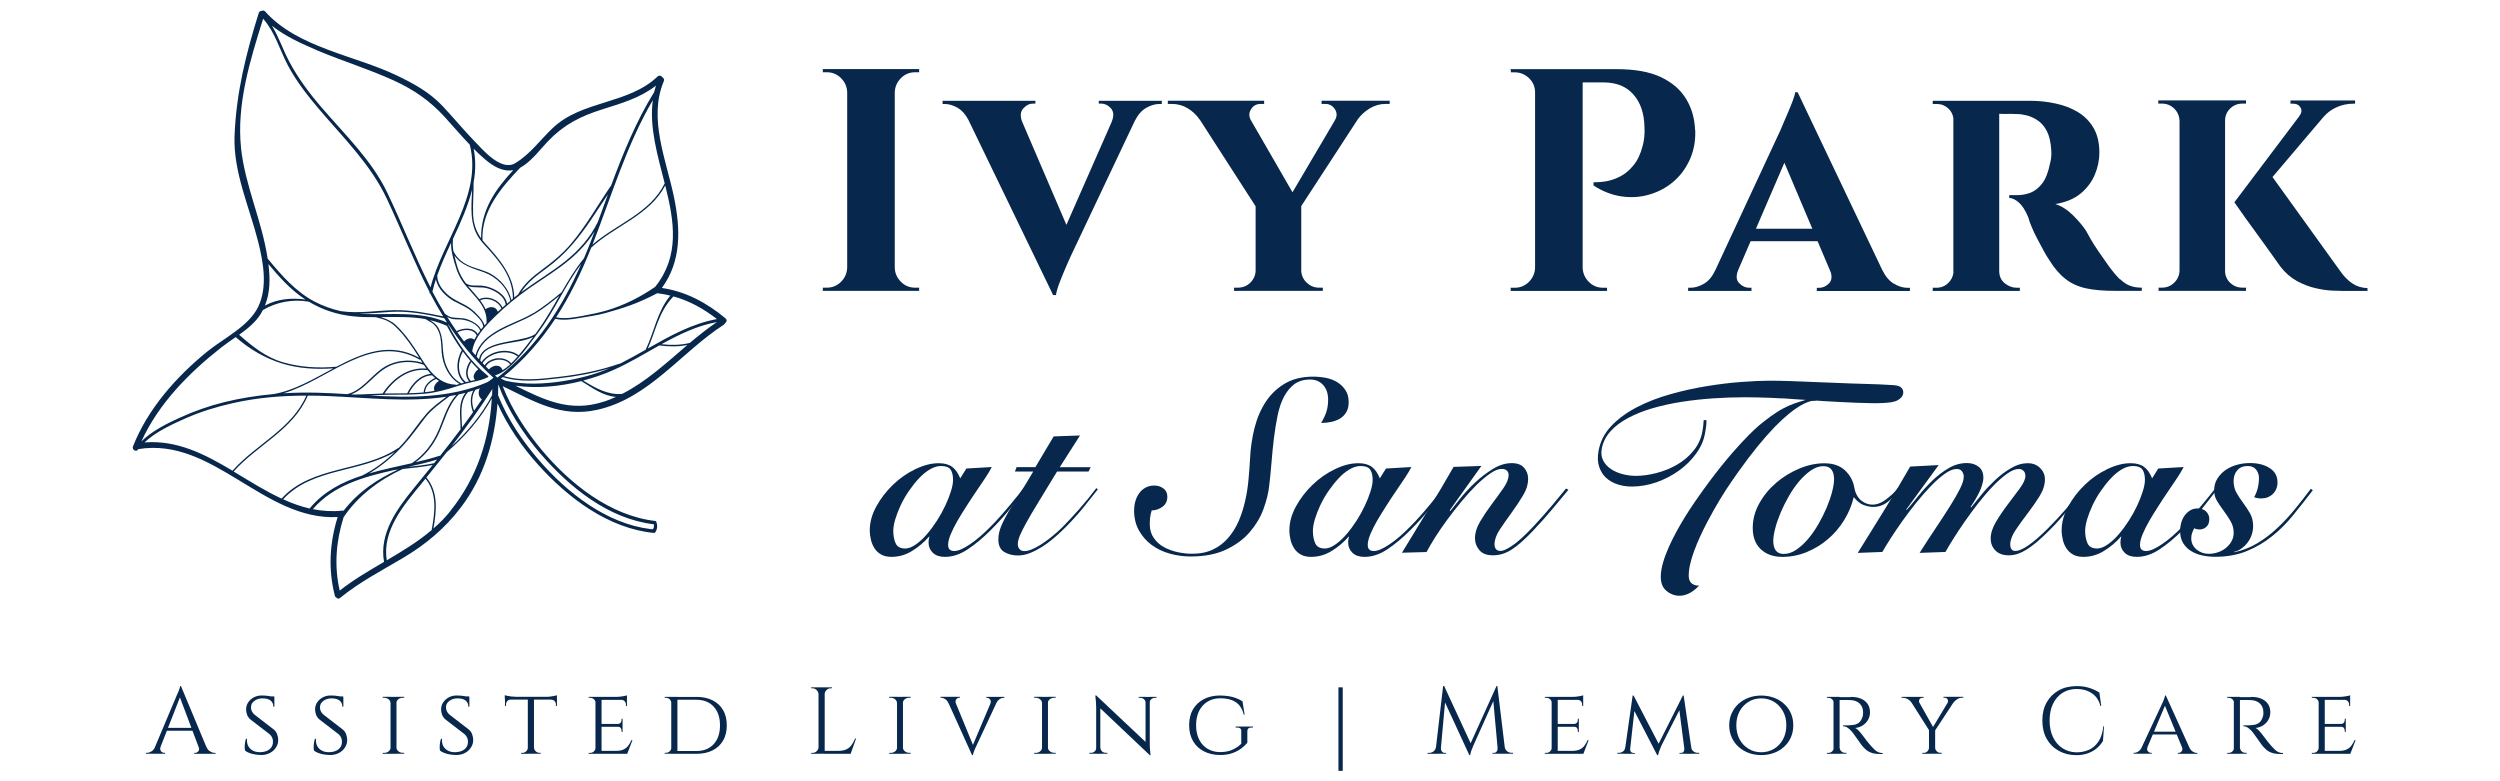 <?xml version="1.0" encoding="UTF-8"?> <svg xmlns="http://www.w3.org/2000/svg" id="Layer_1" version="1.1" viewBox="0 0 320 100"><defs><style> .st0 { fill: #07284c; } </style></defs><g><path class="st0" d="M20.55,95.6c-.06.16-.06.3-.02.41.04.11.11.2.2.26.09.06.19.09.29.09h.11v.12h-2.44v-.12h.11c.19,0,.38-.06.58-.18s.36-.31.49-.59h.69ZM23.16,87.81l.11.85-3.05,7.78h-.73l3.11-7.38c.09-.2.16-.38.23-.52.06-.15.11-.29.16-.43s.07-.24.07-.3h.11ZM24.87,93.17v.36h-3.8v-.36h3.8ZM23.16,87.81l3.59,8.6h-1.03l-2.8-7.44.24-1.15ZM25.42,95.6h1c.12.28.28.47.49.59.2.12.4.18.58.18h.1v.12h-2.73v-.12h.11c.15,0,.29-.07.41-.2.12-.13.14-.32.05-.56Z"></path><path class="st0" d="M33.5,89.03c.23,0,.42,0,.6.02.17.02.32.04.44.06s.23.04.33.07c.09.03.18.06.25.08v1.2s-.13,0-.13,0c0-.33-.11-.59-.34-.78s-.58-.29-1.06-.29c-.41,0-.75.11-1.04.33-.29.22-.43.49-.42.82,0,.1.01.21.04.32.03.11.08.22.15.32.07.11.16.21.29.32l2.45,1.89c.19.15.32.35.41.59.09.24.14.47.14.71,0,.36-.08.68-.28.98-.19.3-.45.54-.78.71s-.69.26-1.09.26c-.23,0-.49-.02-.76-.06s-.52-.1-.76-.19c-.24-.08-.43-.19-.58-.32-.02-.11-.04-.26-.04-.43s.01-.36.04-.55c.03-.19.07-.37.12-.52h.14c-.03.36.02.68.16.93.14.26.34.45.61.59s.58.2.94.19c.5-.02.9-.14,1.18-.38.29-.24.43-.56.43-.95,0-.19-.03-.37-.1-.53-.07-.16-.18-.31-.33-.44l-2.43-1.87c-.23-.19-.38-.41-.46-.64-.08-.24-.12-.46-.12-.67,0-.33.09-.63.27-.9.18-.27.42-.48.72-.64.3-.16.64-.24,1.01-.24ZM35.11,89.14v.22s-.85,0-.85,0v-.22h.85Z"></path><path class="st0" d="M42.33,89.03c.23,0,.42,0,.6.02.17.02.32.04.44.06s.23.04.33.07c.09.03.18.06.25.08v1.2s-.13,0-.13,0c0-.33-.11-.59-.34-.78s-.58-.29-1.06-.29c-.41,0-.75.11-1.04.33-.29.22-.43.49-.42.82,0,.1.01.21.04.32.03.11.08.22.15.32.07.11.16.21.29.32l2.45,1.89c.19.15.32.35.41.59.09.24.14.47.14.71,0,.36-.08.68-.28.98-.19.3-.45.54-.78.71s-.69.26-1.09.26c-.23,0-.49-.02-.76-.06s-.52-.1-.76-.19c-.24-.08-.43-.19-.58-.32-.02-.11-.04-.26-.04-.43s.01-.36.04-.55c.03-.19.07-.37.12-.52h.14c-.03.36.02.68.16.93.14.26.34.45.61.59s.58.2.94.19c.5-.02.9-.14,1.18-.38.29-.24.43-.56.43-.95,0-.19-.03-.37-.1-.53-.07-.16-.18-.31-.33-.44l-2.43-1.87c-.23-.19-.38-.41-.46-.64-.08-.24-.12-.46-.12-.67,0-.33.09-.63.27-.9.18-.27.42-.48.72-.64.3-.16.64-.24,1.01-.24ZM43.93,89.14v.22s-.85,0-.85,0v-.22h.85Z"></path><path class="st0" d="M50.02,89.97h-.04c0-.19-.09-.34-.25-.47-.16-.13-.35-.19-.58-.19h-.17v-.12h1.03v.78ZM50.02,95.71v.78h-1.03v-.12h.17c.23,0,.42-.06.58-.19.16-.13.24-.28.25-.46h.04ZM50.75,89.2v7.29h-.76v-7.29h.76ZM50.71,89.97v-.78h1.03v.12h-.17c-.23,0-.42.06-.58.19-.16.12-.24.28-.25.47h-.04ZM50.71,95.71h.04c0,.18.09.33.25.46.16.13.35.19.58.19h.16v.12s-1.02,0-1.02,0v-.78Z"></path><path class="st0" d="M58.46,89.03c.23,0,.42,0,.6.02.17.02.32.04.44.06s.23.04.33.07c.09.03.18.06.25.08v1.2s-.13,0-.13,0c0-.33-.11-.59-.34-.78s-.58-.29-1.06-.29c-.41,0-.75.11-1.04.33-.29.22-.43.49-.42.82,0,.1.01.21.04.32.03.11.08.22.15.32.07.11.16.21.29.32l2.45,1.89c.19.15.32.35.41.59.09.24.14.47.14.71,0,.36-.08.68-.28.98-.19.3-.45.54-.78.71s-.69.26-1.09.26c-.23,0-.49-.02-.76-.06s-.52-.1-.76-.19c-.24-.08-.43-.19-.58-.32-.02-.11-.04-.26-.04-.43s.01-.36.04-.55c.03-.19.07-.37.12-.52h.14c-.03.36.02.68.16.93.14.26.34.45.61.59s.58.2.94.19c.5-.02.9-.14,1.18-.38.29-.24.43-.56.43-.95,0-.19-.03-.37-.1-.53-.07-.16-.18-.31-.33-.44l-2.43-1.87c-.23-.19-.38-.41-.46-.64-.08-.24-.12-.46-.12-.67,0-.33.09-.63.27-.9.18-.27.42-.48.72-.64.3-.16.64-.24,1.01-.24ZM60.06,89.14v.22s-.85,0-.85,0v-.22h.85Z"></path><path class="st0" d="M64.62,88.99c.07.02.18.05.33.08.15.03.32.06.5.08.19.02.36.03.52.03l-1.36.12v-.32ZM71.29,89.19v.36h-6.67v-.36h6.67ZM65.37,89.53v.02c-.19,0-.33.07-.44.19-.11.12-.16.26-.16.43v.19h-.13v-.84h.74ZM67.59,95.71v.78h-.89v-.12h.14c.19,0,.36-.06.5-.19s.21-.28.22-.46h.02ZM68.35,89.23v7.25h-.79v-7.25h.79ZM68.32,95.71h.04c0,.18.08.33.22.46.14.13.3.19.5.19h.13v.12h-.89v-.78ZM71.29,88.99v.32l-1.36-.12c.16,0,.33,0,.51-.03.18-.02.35-.05.5-.08s.27-.06.34-.08ZM71.29,89.53v.84h-.13v-.19c0-.17-.06-.31-.16-.43-.11-.12-.26-.18-.44-.19v-.02h.74Z"></path><path class="st0" d="M76.25,89.96h-.02c0-.19-.08-.34-.21-.46s-.29-.18-.5-.18h-.17v-.12h1.06l-.16.76ZM76.25,95.71l.16.78h-1.06v-.12h.17c.2,0,.37-.06.5-.19s.2-.28.21-.46h.02ZM77,89.2v7.29h-.78v-7.29h.78ZM80.25,89.2v.38h-3.28v-.38h3.28ZM79.69,92.66v.37h-2.72v-.37h2.72ZM80.27,96.11l-.02.38h-3.27v-.38h3.29ZM80.95,94.75l-.67,1.74h-1.85l.41-.38c.41,0,.73-.06.98-.18s.45-.28.6-.49.29-.44.4-.7h.12ZM80.25,89v.32l-1.38-.12c.25,0,.52-.02.8-.07.28-.04.48-.09.58-.13ZM79.69,91.99v.69h-.63v-.02c.17,0,.29-.05.38-.15.08-.1.12-.22.12-.36v-.16h.13ZM79.69,93v.69h-.13v-.16c0-.14-.04-.26-.12-.36-.08-.1-.21-.15-.38-.15v-.02h.63ZM80.25,89.54v.84h-.13v-.18c0-.17-.05-.32-.16-.44s-.26-.18-.44-.18v-.04h.74Z"></path><path class="st0" d="M85.95,89.99h-.02c0-.19-.08-.35-.21-.48-.13-.13-.3-.19-.49-.19h-.15v-.12h.87v.79ZM85.95,95.69v.79h-.87v-.12h.16c.19,0,.35-.07.49-.2.13-.13.2-.29.21-.47h.02ZM86.71,89.2v7.29h-.79v-7.29h.79ZM89.13,89.2c.8,0,1.49.14,2.08.44s1.03.71,1.35,1.26c.32.55.47,1.19.47,1.95s-.16,1.4-.47,1.94c-.32.54-.76.96-1.35,1.26-.58.29-1.28.44-2.08.44h-2.59l-.02-.36h2.61c.94,0,1.68-.29,2.22-.88.54-.59.81-1.39.81-2.4s-.27-1.81-.81-2.4c-.54-.59-1.28-.88-2.22-.88h-2.73v-.36h2.73Z"></path><path class="st0" d="M104.81,88.87h-.04c0-.21-.09-.39-.24-.54s-.33-.23-.54-.23h-.16v-.12h.97v.89ZM104.81,95.6v.89h-.97v-.12h.16c.21,0,.39-.07.54-.22.15-.15.23-.33.24-.54h.04ZM105.56,87.98v8.5h-.79v-8.5h.79ZM105.52,88.87v-.89h.97v.12h-.16c-.21,0-.39.08-.54.23s-.23.33-.24.54h-.04ZM108.84,96.11v.38h-3.32v-.38h3.32ZM109.58,94.52l-.7,1.97h-2.02l.44-.38c.43,0,.78-.07,1.05-.2s.49-.32.66-.56c.17-.24.32-.52.45-.83h.12Z"></path><path class="st0" d="M114.85,89.97h-.04c0-.19-.09-.34-.25-.47-.16-.13-.35-.19-.58-.19h-.17v-.12h1.03v.78ZM114.85,95.71v.78h-1.03v-.12h.17c.23,0,.42-.06.58-.19.16-.13.24-.28.25-.46h.04ZM115.58,89.2v7.29h-.76v-7.29h.76ZM115.54,89.97v-.78h1.03v.12h-.17c-.23,0-.42.06-.58.19-.16.12-.24.28-.25.47h-.04ZM115.54,95.71h.04c0,.18.09.33.25.46.16.13.35.19.58.19h.16v.12s-1.02,0-1.02,0v-.78Z"></path><path class="st0" d="M122.36,90.08h-.92c-.12-.28-.27-.47-.45-.59-.18-.12-.35-.18-.51-.18h-.1v-.12h2.49v.12h-.1c-.14,0-.26.07-.37.2-.11.13-.12.32-.04.56ZM124.42,96.65l-3.34-7.38h.96l2.59,6.3-.21,1.08ZM124.42,96.65l-.08-.84,2.78-6.58h.77l-2.88,6.17c-.09.19-.16.36-.23.5-.06.14-.11.28-.16.42-.05.14-.08.25-.08.33h-.11ZM126.76,90.08c.09-.24.08-.43-.04-.56-.11-.13-.24-.2-.39-.2h-.08v-.12h2.31v.12h-.1c-.17,0-.35.06-.52.18-.18.12-.33.31-.46.59h-.72Z"></path><path class="st0" d="M133.41,89.97h-.04c0-.19-.09-.34-.25-.47-.16-.13-.35-.19-.58-.19h-.17v-.12h1.03v.78ZM133.41,95.71v.78h-1.03v-.12h.17c.23,0,.42-.06.58-.19.16-.13.24-.28.25-.46h.04ZM134.14,89.2v7.29h-.76v-7.29h.76ZM134.1,89.97v-.78h1.03v.12h-.17c-.23,0-.42.06-.58.19-.16.12-.24.28-.25.47h-.04ZM134.1,95.71h.04c0,.18.09.33.25.46.16.13.35.19.58.19h.16v.12s-1.02,0-1.02,0v-.78Z"></path><path class="st0" d="M140.35,95.73v.75h-.91v-.12h.21c.19,0,.34-.06.47-.18s.19-.27.19-.45h.04ZM140.32,89.02l.52.68v6.79s-.53,0-.53,0v-5.95c0-.41-.04-.92-.11-1.52h.12ZM140.32,89.02l6.73,6.34.12,1.3-6.73-6.37-.12-1.26ZM140.86,95.73c0,.18.07.33.2.45s.29.18.47.18h.21v.12h-.91v-.75h.04ZM146.64,89.95c0-.18-.08-.33-.21-.45s-.29-.18-.47-.18h-.21v-.12h.91v.75h-.02ZM147.17,89.2v5.9c0,.26,0,.51.02.75.02.24.04.51.08.81h-.11l-.53-.64v-6.81h.53ZM147.13,89.95v-.75h.91v.12h-.21c-.18,0-.33.06-.47.18s-.2.27-.2.45h-.04Z"></path><path class="st0" d="M156.22,89.03c.37,0,.72.03,1.05.08s.64.13.93.24c.3.11.58.25.84.42l.27,1.71h-.11c-.11-.48-.3-.87-.55-1.18-.26-.31-.59-.54-.99-.69-.41-.15-.89-.23-1.46-.23-.62,0-1.16.14-1.62.42-.47.28-.83.68-1.09,1.19-.26.51-.39,1.13-.39,1.84s.13,1.32.39,1.83.62.92,1.09,1.19c.47.28,1.01.42,1.63.42.34,0,.66-.04.97-.11.31-.07.6-.19.89-.35.29-.16.56-.36.81-.6v-1.62c.02-.15-.03-.27-.13-.35-.1-.08-.24-.12-.42-.12h-.17v-.12h2.22v.12h-.17c-.37,0-.55.16-.55.49v1.46c-.19.24-.44.47-.76.72-.32.24-.71.45-1.16.61s-.96.24-1.54.24c-.8,0-1.5-.16-2.1-.47-.6-.31-1.06-.74-1.39-1.31-.33-.57-.5-1.24-.5-2.03s.16-1.47.5-2.04c.33-.57.8-1,1.4-1.31.6-.31,1.3-.46,2.09-.46Z"></path><path class="st0" d="M171.32,87.98h.55v10.69h-.55v-10.69Z"></path><path class="st0" d="M184.08,95.6v.89h-1.35v-.12h.19c.22,0,.41-.07.58-.2.17-.13.27-.32.3-.56h.27ZM184.73,87.81h.12l.24.72-.72,7.95h-.66l1.01-8.67ZM184.44,95.79v.06c0,.13.05.25.14.36s.21.16.33.16h.18v.11h-.74v-.69h.08ZM184.85,87.81l3.5,7.56-.28,1.28-3.45-7.48.23-1.36ZM191.55,87.81l.1.81-3.05,6.79c-.12.28-.21.51-.28.7s-.11.37-.13.54h-.12l-.17-.76,3.65-8.07ZM191.7,95.79h.08v.69h-.74v-.11h.18c.14,0,.25-.05.34-.16s.13-.23.13-.36v-.06ZM191.66,87.81l1.05,8.67h-.95l-.67-7.36.46-1.31h.11ZM192.34,95.6h.26c.04.24.14.43.31.56.17.13.36.2.57.2h.19v.12h-1.34v-.89Z"></path><path class="st0" d="M198.64,89.96h-.02c0-.19-.08-.34-.21-.46s-.29-.18-.5-.18h-.17v-.12h1.06l-.16.76ZM198.64,95.71l.16.78h-1.06v-.12h.17c.2,0,.37-.06.5-.19s.2-.28.21-.46h.02ZM199.39,89.2v7.29h-.78v-7.29h.78ZM202.65,89.2v.38h-3.28v-.38h3.28ZM202.09,92.66v.37h-2.72v-.37h2.72ZM202.66,96.11l-.02.38h-3.27v-.38h3.29ZM203.34,94.75l-.67,1.74h-1.85l.41-.38c.41,0,.73-.06.98-.18s.45-.28.6-.49.29-.44.4-.7h.12ZM202.65,89v.32l-1.38-.12c.25,0,.52-.02.8-.07.28-.04.48-.09.58-.13ZM202.09,91.99v.69h-.63v-.02c.17,0,.29-.05.38-.15.08-.1.12-.22.12-.36v-.16h.13ZM202.09,93v.69h-.13v-.16c0-.14-.04-.26-.12-.36-.08-.1-.21-.15-.38-.15v-.02h.63ZM202.65,89.54v.84h-.13v-.18c0-.17-.05-.32-.16-.44s-.26-.18-.44-.18v-.04h.74Z"></path><path class="st0" d="M208.28,95.67v.81h-1.26v-.12h.18c.21,0,.39-.06.55-.18.16-.12.25-.29.27-.51h.25ZM208.98,89.03h.12l.24.72-.75,6.74h-.67l1.06-7.46ZM208.65,95.85c0,.12.02.24.08.35s.19.17.37.18h.17v.11h-.69v-.63h.07ZM209.1,89.03l3.3,6.35-.28,1.28-3.25-6.29.23-1.34ZM215.4,89.03l.11.79-2.84,5.6c-.12.28-.21.51-.28.7s-.11.37-.15.54h-.12l-.17-.76,3.45-6.86ZM215.51,89.03l1.09,7.46h-.92l-.79-6.11.51-1.35h.11ZM215.59,95.85h.08v.63h-.7v-.11h.18c.19,0,.31-.07.37-.18.06-.11.08-.23.07-.34ZM216.24,95.67h.24c.03.22.13.39.29.51s.34.18.55.18h.18v.12h-1.26v-.81Z"></path><path class="st0" d="M225.44,89.03c.57,0,1.1.09,1.6.27s.94.44,1.31.78c.38.34.67.74.88,1.21.21.47.31.98.31,1.55s-.1,1.08-.31,1.55c-.21.47-.5.87-.88,1.21-.38.34-.81.6-1.31.78s-1.03.27-1.6.27-1.1-.09-1.59-.27-.93-.44-1.31-.78c-.38-.34-.67-.74-.88-1.21-.21-.47-.32-.98-.32-1.55s.1-1.08.32-1.55c.21-.46.5-.87.88-1.21.38-.34.81-.6,1.31-.78s1.02-.27,1.59-.27ZM225.44,96.29c.6,0,1.14-.15,1.63-.44s.87-.7,1.15-1.21.43-1.12.43-1.8-.14-1.29-.43-1.8-.67-.92-1.15-1.21-1.03-.44-1.63-.44-1.13.14-1.62.44-.87.7-1.15,1.21-.42,1.11-.42,1.8.14,1.28.42,1.8.67.92,1.15,1.21,1.02.44,1.62.44Z"></path><path class="st0" d="M234.73,89.96h-.02c0-.19-.08-.34-.21-.46s-.29-.18-.49-.18h-.17v-.12h1.03l-.15.76ZM234.73,95.71l.15.78h-1.03v-.12h.17c.19,0,.36-.06.49-.19s.2-.28.21-.46h.02ZM235.47,89.2v7.29h-.78v-7.29h.78ZM235.44,95.71h.04c0,.18.08.33.21.46s.29.19.49.19h.16v.12s-1.03,0-1.03,0l.15-.78ZM236.89,89.2c.38,0,.72.04,1.03.13.3.09.56.22.78.39.21.17.38.38.49.62.11.24.17.52.17.83,0,.34-.08.66-.24.95s-.39.53-.67.72c-.29.19-.61.3-.98.34.14.06.3.18.48.38s.34.39.47.57c.21.28.4.53.56.74.17.21.33.4.49.59.17.19.33.35.47.49.14.14.3.25.46.32.16.08.36.12.58.12v.12h-.38c-.45,0-.81-.06-1.1-.17-.29-.11-.52-.25-.7-.42-.18-.16-.33-.33-.46-.48-.03-.04-.11-.14-.23-.31-.12-.16-.25-.35-.38-.54s-.26-.37-.38-.53c-.11-.16-.18-.25-.21-.29-.16-.21-.35-.4-.56-.56-.21-.17-.43-.25-.67-.25v-.12c.26,0,.49,0,.69,0,.23,0,.45-.03.68-.06.23-.03.44-.12.64-.26.2-.15.35-.39.47-.73.03-.09.06-.19.07-.31.02-.12.02-.25.01-.38,0-.23-.05-.43-.13-.61-.08-.18-.19-.33-.33-.46s-.31-.23-.5-.3c-.19-.07-.41-.11-.66-.12-.38-.02-.71-.02-1-.01s-.42,0-.42,0-.01-.04-.03-.1c-.02-.06-.05-.15-.09-.27h1.57Z"></path><path class="st0" d="M245.69,89.96l-1.03-.04c-.13-.19-.29-.33-.48-.44-.19-.11-.4-.16-.64-.16h-.14v-.12h2.82v.12h-.15c-.18,0-.31.07-.38.21-.08.14-.08.29,0,.43ZM245.27,89.21l2.25,4-.5.42-2.8-4.42h1.06ZM246.95,95.71v.78h-.89v-.12h.15c.19,0,.36-.06.49-.19.13-.13.2-.28.21-.46h.04ZM247.7,93.35v3.13h-.79v-3.13h.79ZM249.74,89.21h.77l-2.89,4.4-.45-.13,2.57-4.26ZM247.66,95.71h.04c0,.18.08.33.21.46.13.13.3.19.49.19h.15v.12h-.89v-.78ZM249.28,89.97c.09-.16.09-.31.01-.45-.08-.14-.21-.21-.39-.21h-.14v-.12h2.54v.12h-.14c-.23,0-.44.06-.64.19-.2.12-.35.27-.47.43l-.76.04Z"></path><path class="st0" d="M269.32,92.94l-.14,1.91c-.21.35-.48.66-.8.93s-.7.49-1.13.64c-.43.16-.93.24-1.49.24-.84,0-1.59-.19-2.25-.56s-1.17-.88-1.54-1.54-.55-1.44-.55-2.34.18-1.65.55-2.31.88-1.17,1.54-1.54c.66-.37,1.44-.55,2.33-.55.6,0,1.14.08,1.62.24.48.16.9.35,1.26.59l.24,1.71h-.11c-.18-.71-.54-1.25-1.09-1.62s-1.19-.55-1.92-.55-1.33.17-1.85.5c-.52.34-.93.81-1.21,1.41-.29.6-.43,1.31-.43,2.12s.14,1.52.43,2.12c.29.61.69,1.08,1.2,1.42.51.34,1.11.52,1.79.54.58,0,1.11-.11,1.6-.32.49-.21.9-.57,1.23-1.06.33-.49.54-1.15.63-1.97h.1Z"></path><path class="st0" d="M274.89,95.6c-.09.24-.08.43.04.56.11.13.24.2.39.2h.1v.12h-2.32v-.12h.1c.17,0,.34-.06.52-.18.18-.12.33-.31.46-.59h.72ZM277.23,89.03l.08.84-2.78,6.58h-.76l2.88-6.17c.09-.19.16-.36.23-.5.06-.14.12-.28.16-.42.05-.14.08-.25.08-.33h.11ZM278.66,93.65v.36h-3.22v-.36h3.22ZM277.23,89.03l3.34,7.38h-.96l-2.59-6.3.21-1.08ZM279.28,95.6h.92c.12.28.27.47.45.59.18.12.35.18.51.18h.1v.12h-2.49v-.12h.1c.14,0,.26-.07.38-.2.11-.13.13-.32.04-.56Z"></path><path class="st0" d="M285.97,89.96h-.02c0-.19-.08-.34-.21-.46s-.29-.18-.49-.18h-.17v-.12h1.03l-.15.76ZM285.97,95.71l.15.78h-1.03v-.12h.17c.19,0,.36-.06.49-.19s.2-.28.21-.46h.02ZM286.71,89.2v7.29h-.78v-7.29h.78ZM286.68,95.71h.04c0,.18.08.33.21.46s.29.19.49.19h.16v.12s-1.03,0-1.03,0l.15-.78ZM288.13,89.2c.38,0,.72.04,1.03.13.3.09.56.22.78.39.21.17.38.38.49.62.11.24.17.52.17.83,0,.34-.08.66-.24.95s-.39.53-.67.72c-.29.19-.61.3-.98.34.14.06.3.18.48.38s.34.39.47.57c.21.28.4.53.56.74.17.21.33.4.49.59.17.19.33.35.47.49.14.14.3.25.46.32.16.08.36.12.58.12v.12h-.38c-.45,0-.81-.06-1.1-.17-.29-.11-.52-.25-.7-.42-.18-.16-.33-.33-.46-.48-.03-.04-.11-.14-.23-.31-.12-.16-.25-.35-.38-.54s-.26-.37-.38-.53c-.11-.16-.18-.25-.21-.29-.16-.21-.35-.4-.56-.56-.21-.17-.43-.25-.67-.25v-.12c.26,0,.49,0,.69,0,.23,0,.45-.03.68-.06.23-.03.44-.12.64-.26.2-.15.35-.39.47-.73.03-.09.06-.19.07-.31.02-.12.02-.25.01-.38,0-.23-.05-.43-.13-.61-.08-.18-.19-.33-.33-.46s-.31-.23-.5-.3c-.19-.07-.41-.11-.66-.12-.38-.02-.71-.02-1-.01s-.42,0-.42,0-.01-.04-.03-.1c-.02-.06-.05-.15-.09-.27h1.57Z"></path><path class="st0" d="M296.81,89.96h-.02c0-.19-.08-.34-.21-.46s-.29-.18-.5-.18h-.17v-.12h1.06l-.16.76ZM296.81,95.71l.16.78h-1.06v-.12h.17c.2,0,.37-.06.5-.19s.2-.28.21-.46h.02ZM297.57,89.2v7.29h-.78v-7.29h.78ZM300.82,89.2v.38h-3.28v-.38h3.28ZM300.26,92.66v.37h-2.72v-.37h2.72ZM300.83,96.11l-.02.38h-3.27v-.38h3.29ZM301.51,94.75l-.67,1.74h-1.85l.41-.38c.41,0,.73-.06.98-.18s.45-.28.6-.49.29-.44.4-.7h.12ZM300.82,89v.32l-1.38-.12c.25,0,.52-.02.8-.07.28-.04.48-.09.58-.13ZM300.26,91.99v.69h-.63v-.02c.17,0,.29-.05.38-.15.08-.1.12-.22.12-.36v-.16h.13ZM300.26,93v.69h-.13v-.16c0-.14-.04-.26-.12-.36-.08-.1-.21-.15-.38-.15v-.02h.63ZM300.82,89.54v.84h-.13v-.18c0-.17-.05-.32-.16-.44s-.26-.18-.44-.18v-.04h.74Z"></path></g><g><path class="st0" d="M92.87,40.75c-2.4-1.99-5.06-3.44-8.15-3.89,2.52-3.44,2.4-7.53,1.55-11.63-.98-4.74-3.32-10.08-1.3-14.84.09-.22-.02-.41-.18-.5-.12-.19-.4-.3-.62-.1-3.74,3.58-9.63,3.03-13.39,6.57-1.6,1.5-2.93,3.4-4.84,4.53-1.79,1.06-4.11-1.68-5.18-2.79-1.44-1.48-2.75-3.09-4.17-4.59-1.63-1.71-3.68-2.84-5.8-3.85-5.4-2.59-12.71-3.55-16.86-8.2-.13-.14-.28-.14-.41-.07-.16,0-.34.07-.4.27-1.64,5.22-2.89,10.26-3.1,15.76-.17,4.59,1.93,9.17,3.03,13.54.66,2.64,1.22,5.76,0,8.31-1.19,2.48-4.44,4.04-6.51,5.72-3.98,3.23-7.62,7.34-9.52,12.15-.18.45.49.8.67.35,0,0,0,0,0,0,9.57-1.6,16.09,9.19,25.53,8.69-1.03,3.3-1.23,6.69-.36,10.07.03.13.11.2.2.24.11.13.28.2.45.06,2.48-2.03,5.32-3.5,8.07-5.13,2.9-1.72,5.38-3.79,7.42-6.48,2.96-3.9,4.33-8.52,4.68-13.3,1.28,2.89,3.15,5.56,5.17,7.81,3.82,4.26,9.02,8.21,14.89,8.77.11.01.33-.32.37-.72.04-.37-.1-.79-.19-.81-5.8-.65-10.98-4.78-14.6-9.12-1.98-2.38-3.81-5.15-4.98-8.14,3.99,1.92,7.42,4.06,12.09,3.03,6.64-1.47,10.76-7.38,16.22-10.9.08-.05.12-.12.15-.19.2-.12.31-.4.08-.59ZM85.8,37.84c-1.67,1.99-2.05,4.61-3.15,6.91,0,0,0,0,0,.01-1,.57-2,1.13-3.01,1.65-.11.06-.22.11-.34.16-.02-.01-.04-.01-.07,0-2.44.85-4.97,1.35-7.53,1.65-2.35.27-4.87.61-7.18-.08,2.61-2.12,4.75-4.6,6.55-7.33,1.01.22,2.08.08,3.09-.1,1.16-.2,2.24-.33,3.38-.65,2.3-.65,4.01-1.18,6.52-2.49.04,0,.07-.02.11-.04.03.01.06.02.09.02.53.07,1.05.16,1.55.29ZM83.86,36.72c-1.89,1.3-3.94,2.34-6.14,3-1.05.31-2.12.52-3.19.72-1.08.2-2.25.4-3.35.18,1.8-2.77,3.25-5.79,4.5-8.93,3.03-2.78,7.49-4.14,9.47-7.95,1.14,4.54,1.9,9-1.29,12.98ZM64.16,47.48s0,0,0,0c0,0,0,0,0,0,0,0,0,0,0,0,0,0,0,0,0,0ZM63.51,46.81c-.14,0-.29.04-.43.11-.13.06-.25.13-.36.23-.05.04-.11.09-.15.14-.12-.11-.23-.23-.34-.34-.02-.02-.03-.03-.05-.05,0-.02.02-.03.03-.04.1-.16.23-.3.39-.42.1-.07.21-.14.33-.19.14-.06.28-.11.43-.15.72-.17,1.53,0,1.95.54-.31.28-.63.53-.98.75-.15-.43-.47-.59-.8-.58ZM63.32,45.92c-.15.03-.29.08-.43.14-.11.05-.22.11-.33.17-.15.1-.29.22-.4.36-.04.06-.09.11-.12.17-.09-.09-.18-.18-.27-.28.09-.14.2-.28.32-.4.12-.13.26-.24.41-.34.1-.07.19-.13.3-.18.13-.07.27-.14.42-.2,1-.39,2.22-.36,2.99.23.02.02.05.02.07.02-.27.31-.55.61-.85.9-.47-.59-1.34-.77-2.12-.6ZM63.19,45.17c-.15.05-.29.12-.42.19-.1.05-.19.11-.29.17-.15.1-.29.2-.42.32-.16.15-.31.31-.42.49-.05-.06-.1-.11-.16-.17.03-.46.22-.82.51-1.1.13-.13.27-.24.43-.33.08-.05.16-.09.25-.14.14-.07.28-.13.43-.19.53-.2,1.09-.32,1.56-.42,1.14-.24,2.51-.31,3.58-.86-.57.77-1.16,1.54-1.78,2.27-.03.03-.06.07-.09.1,0-.02,0-.04-.03-.06-.83-.63-2.09-.68-3.15-.28ZM66.56,43.43c-.83.17-1.67.3-2.5.5-.32.08-.65.17-.98.3-.15.06-.29.12-.43.19-.08.04-.16.08-.23.12-.16.09-.3.19-.44.3-.34.29-.59.66-.67,1.15-.1-.11-.2-.22-.3-.33.15-.7.49-1.3.95-1.8.14-.16.3-.31.46-.45.05-.05.1-.09.16-.14.14-.12.29-.23.44-.33.86-.6,1.86-1.06,2.76-1.46.94-.42,1.88-.82,2.76-1.36,1.08-.66,2.06-1.45,3.04-2.25-.83,1.46-1.66,2.92-2.63,4.29-.15.21-.3.41-.45.62,0,0-.02,0-.02,0-.56.37-1.26.51-1.91.64ZM68.29,40.06c-.98.6-2.05,1-3.09,1.48-.72.33-1.49.71-2.17,1.18-.38.26-.74.54-1.05.86-.52.53-.92,1.15-1.11,1.9-.15-.17-.29-.33-.43-.5.25-1.73,1.62-3.17,2.81-4.35,1.4-1.39,2.93-2.64,4.55-3.77,1.71-1.19,3.51-2.28,5.11-3.62,1.25-1.05,2.34-2.24,3.19-3.61-.14.37-.28.75-.42,1.12-.3.78-.61,1.55-.94,2.32-1.11,1.36-2.01,2.86-2.88,4.37,0,0-.01,0-.02,0-1.13.93-2.27,1.85-3.52,2.62ZM59.41,43.72c-.3-.39-.59-.78-.87-1.18.77-.4,2.05-.51,2.48.4,0,0,0,0,0,0-.11.18-.22.36-.31.54-.39-.36-.97-.13-1.31.23ZM60.28,44.71s0,.06-.02.09c0,0,0,0,0,0,0-.03.02-.05.02-.08ZM60.07,44.54s0,0,0,0c0,0,0,0,0,0,0,0,0,0,0,0ZM60.83,48.63c-.16.04-.33.07-.49.11-.02,0-.05.01-.07.02,0,0,0,0,0,0-.69-.68-.41-1.68.05-2.41,0-.01,0-.02,0-.03.29.33.59.65.91.96-.01,0-.02,0-.04.01-.38.27-.83.97-.37,1.35ZM60.14,46.26c-.49.77-.74,1.81-.09,2.55-.14.03-.29.07-.43.11,0-.01,0-.02-.01-.03-1.14-.94-1.03-2.7-.36-3.9.31.43.64.84.99,1.24-.03,0-.07,0-.09.04ZM59.42,48.97c-.12.03-.24.07-.36.11,0,0,0,0,0,0-.96-.5-1.55-1.34-1.95-2.32-.35-.87-.4-1.77-.46-2.69-.05-.75-.18-1.46-.55-2.12-.25-.44-.65-.72-1.08-.97.71.16,1.4.38,2.08.69.03.01.06.02.09.02.57,1.08,1.2,2.14,1.92,3.14-.73,1.25-.86,3.13.3,4.16ZM55.62,50.02c-.4.08-.81.14-1.22.18.05-.81.72-1.4,1.43-1.69,0,0,0,0,0,0,.12.09.24.18.36.25-.43.25-.78.76-.58,1.26ZM54.22,50.23c-.08,0-.15.02-.23.02-.55.04-1.1.07-1.65.08.59-1.15,1.6-2.25,2.97-2.29.11.11.22.21.34.31.01.01.03.02.04.03-.76.34-1.41.97-1.47,1.84,0,0,0,0,0,0ZM48.07,48.11c.81-.75,1.66-1.34,2.74-1.6,1.1-.27,2.31-.22,3.38.17.02,0,.03,0,.05,0,.11.17.22.34.34.5-2.35-.21-4.34,1.27-5.59,3.17,0,0,0,.01,0,.02-1.23.03-2.45.13-3.68.13,0,0,0,0-.01,0-.11,0-.23-.01-.34-.02,1.21-.47,2.18-1.51,3.11-2.37ZM44.44,50.45c-1.25-.08-2.49-.15-3.72-.18-1.48-.04-2.96-.02-4.43.07,5.79-1.7,11.27-7.83,17.41-4.31.04.02.08,0,.1-.02.09.14.18.29.28.43-1.72-.55-3.69-.31-5.17.73-1.48,1.04-2.64,2.83-4.46,3.28ZM54.74,47.38c.13.16.26.32.4.48-1.38.12-2.42,1.26-3,2.45,0,0,0,.02,0,.03-.84.02-1.68.02-2.52.02-.13,0-.27,0-.4,0,1.24-1.84,3.21-3.28,5.53-2.98ZM54.9,47.27s-.02-.05-.05-.06c-.67-.86-1.23-1.86-1.82-2.72-.69-1.02-1.46-2.05-2.37-2.89-.58-.53-1.23-.8-1.93-1.01,1.92-.02,3.85-.08,5.72.25.25.15.51.29.76.44.48.3.79.76.99,1.29.31.82.26,1.75.34,2.61.15,1.55.9,3.15,2.28,3.96-.14.04-.28.09-.42.13-.02-.01-.03-.03-.06-.03-1.53-.05-2.58-.9-3.44-1.98ZM46.48,40.19c-.16,0-.32-.02-.48-.03,1.35-.02,2.7-.16,4.02-.24,2.32-.14,4.6.32,6.85.81.12.19.23.38.35.56-3.38-1.52-7.16-.97-10.75-1.1ZM61.39,30.59c.39.55.89,1.02,1.33,1.53.52.59,1.03,1.2,1.48,1.85.88,1.26,1.46,2.69,1.45,4.24,0,0,0,0,0,.02-.06.05-.13.1-.19.16-.34-1.4-1.38-2.62-2.61-3.32-.76-.43-1.64-.62-2.45-.92-.99-.37-1.83-.96-2.32-1.91,0-.02-.02-.02-.03-.03-.1-.55-.12-1.07-.07-1.63.97-2.08,1.92-4.17,2.45-6.31-.09,2.18-.37,4.49.97,6.33ZM61.38,38.27s-.03.02-.03.03c-.38-.49-.81-.95-1.21-1.41-.08-.09-.16-.18-.24-.27.77.28,1.68.05,2.47.28.98.28,2.24.99,2.35,2.11-.13.12-.27.23-.4.35-.5-1.03-1.89-1.57-2.94-1.08ZM64.18,39.48c-.15.14-.31.28-.46.42-.21-.68-1.02-.75-1.57-.32-.18-.4-.42-.78-.69-1.15,0,0,.02,0,.03,0,.95-.44,2.28.1,2.69,1.05ZM63,36.92c-.43-.2-.9-.32-1.37-.36-.68-.05-1.37.11-1.98-.28,0,0,0,0,0,0-.46-.6-.81-1.23-1.06-1.98-.17-.52-.3-1.05-.42-1.59.87,1.27,2.35,1.63,3.77,2.14,1.61.58,3.01,1.96,3.39,3.66-.14.12-.28.23-.42.35-.17-.95-1.05-1.57-1.89-1.94ZM58.2,33.7c.27,1.02.66,1.92,1.32,2.75,1.17,1.47,2.93,2.81,2.75,4.89,0,0,0,.01,0,.02-.09.09-.17.19-.26.29-.11-.5-.49-.91-.82-1.28-.51-.56-1.07-1.02-1.74-1.37-.86-.45-1.69-.81-2.39-1.51-.6-.6-1.1-1.36-1.09-2.23.49-1.41,1.12-2.8,1.77-4.19,0,.28,0,.56.04.87.09.6.25,1.19.41,1.78ZM58.23,38.6c.83.46,1.68.77,2.37,1.44.48.46,1.19,1.06,1.25,1.77,0,0,0,.01,0,.02-.09.11-.19.22-.28.33-.31-.62-1.01-.99-1.63-1.25-.38-.15-.79-.19-1.19-.21-.28-.02-.57-.03-.85-.07-.37-.05-.66-.26-.95-.47-.56-.92-1.1-1.87-1.6-2.83.12-.53.27-1.07.45-1.59.22,1.25,1.36,2.29,2.41,2.87ZM57.21,40.54c.16.1.33.18.52.24.37.12.81.09,1.2.11.89.06,2.17.53,2.54,1.43-.11.15-.22.29-.32.44-.52-.92-1.88-.81-2.71-.38-.42-.61-.83-1.22-1.22-1.85ZM66.73,37.38c.8-1.25,1.98-2.13,3.17-3,1.25-.92,2.38-1.94,3.39-3.12,1.87-2.19,2.96-4.09,4.53-6.39-.43,1.18-.85,2.35-1.29,3.53-.97,1.99-2.41,3.62-4.13,5-1.71,1.37-3.6,2.5-5.38,3.78-.1.07-.19.14-.28.21ZM85.08,23.47c-1.85,3.81-6.19,5.2-9.24,7.84,2.44-6.23,4.33-12.7,7.72-18.49-.47,3.47.62,7.09,1.52,10.65ZM66.62,21.45c1.36-.74,2.6-2.41,3.5-3.35,2.04-2.14,4.14-3.21,6.97-4.1,2.43-.77,4.87-1.47,6.87-3.04-.09.28-.16.55-.23.83-2.32,3.76-3.97,7.82-5.5,11.94-1.73,2.51-3.21,5.21-5.2,7.54-1.08,1.26-2.33,2.28-3.66,3.26-1.18.87-2.31,1.81-3.03,3.11,0,.01,0,.02,0,.03-.17.13-.34.27-.52.41-.03-2.81-1.95-4.96-3.73-6.94-.12-.13-.23-.26-.33-.39,0,0,0,0,0-.01-.16-3.75,2.39-6.73,4.84-9.29ZM60.63,23.29c.25-1.39.28-2.8,0-4.25.47.47.95.93,1.46,1.36,1.03.87,2.23,1.62,3.61,1.38-2.3,2.46-4.17,5.15-4.12,8.72-.64-.9-.97-1.87-1.02-3.05-.05-1.39.08-2.78.06-4.16ZM40.6,6.45c3.25,1.37,6.63,2.4,9.84,3.87,2.53,1.16,4.6,2.59,6.46,4.63,1.08,1.19,2.12,2.41,3.23,3.57,1.65,6.47-3.47,12.24-5.02,18.27-2.02-3.96-3.62-8.12-5.54-12.13-2-4.18-5.45-7.45-8.42-10.92-1.57-1.82-3.01-3.75-4.14-5.88-.8-1.51-1.32-3.13-2.2-4.56,1.72,1.36,3.79,2.29,5.78,3.14ZM30.86,18.97c-.61-5.59,1.16-11.29,2.82-16.57,1.52,1.71,2.12,3.97,3.17,5.97,1.09,2.05,2.54,3.9,4.04,5.66,3.11,3.66,6.57,7.03,8.64,11.44,1.85,3.95,3.45,8.01,5.44,11.89,0,0,0,.01,0,.02-.02.11.04.18.12.21.05.1.1.2.15.3.47.89.96,1.76,1.49,2.61-2.05-.44-4.11-.83-6.22-.8-2.28.04-4.59.46-6.87.13-1.17-.26-2.29-.66-3.39-1.23-2.4-1.27-4.23-3.37-5.93-5.43-.02-.02-.04-.04-.06-.05-.71-4.82-2.88-9.3-3.41-14.16ZM34.36,33.8c1.36,1.63,2.79,3.24,4.56,4.42.07.04.13.08.2.12-1.8-.25-3.62-.08-5.21.77.69-1.68.67-3.48.45-5.31ZM33.42,40.1c.08-.14.16-.27.23-.41,1.75-1.05,3.88-1.43,5.89-1.07,1.72,1.03,3.57,1.64,5.57,1.86.98.11,1.98.13,2.98.12.52.14,1.03.25,1.52.49.52.25.95.64,1.34,1.05,1.01,1.04,1.84,2.27,2.61,3.49.04.06.07.11.11.17-3.72-2.06-7.18-.66-10.61,1.14,0,0-.01,0-.02,0-2.28.2-4.58.08-6.79-.56-2.22-.64-3.91-2.01-5.64-3.53,1.09-.78,2.13-1.62,2.82-2.75ZM28.33,44.47c.58-.45,1.21-.88,1.84-1.32,1.73,1.51,3.71,2.69,5.91,3.37,2.13.66,4.38.78,6.59.63-2.53,1.35-5.04,2.85-7.65,3.29-2.11.19-4.2.52-6.26,1.02-1.99.49-3.92,1.17-5.78,2.02-1.65.75-3.57,1.71-4.88,3.02,2.2-4.85,6.09-8.77,10.23-12.03ZM18.5,56.63c1.42-1.35,3.48-2.3,5.22-3.07,1.95-.87,4.01-1.49,6.09-1.96,3.08-.7,6.24-.96,9.4-.96-1.89,4.32-6.45,6.22-9.45,9.61-3.52-2.1-7.09-3.95-11.25-3.62ZM29.91,60.35c3.04-3.41,7.62-5.32,9.49-9.71.9,0,1.79.02,2.69.06,4.99.21,10.13.83,15.06.08-.89.67-1.8,1.31-2.54,2.15-.97,1.1-1.77,2.35-2.72,3.47-.27.32-.57.64-.87.95-.02,0-.05,0-.07.01-4.55,3.07-11.05,2.21-14.91,6.46-2.1-.97-4.11-2.25-6.14-3.47ZM61.67,51.12s0,0,.01,0c-.33.49-.66.97-1,1.45-.32-.89-.36-1.84.15-2.66.2-.06.39-.14.58-.21-.22.49-.2,1.06.26,1.42ZM61.63,49.68s.02-.03.02-.05c0,0,0-.01,0-.02.01,0,.03,0,.04-.01,0,0-.01,0-.02,0-.02.02-.03.05-.05.07ZM60.55,52.77c-.46.65-.94,1.3-1.41,1.94-.03-1.6-.39-3.22.77-4.52.23-.06.45-.13.67-.2-.46.87-.38,1.87-.03,2.78ZM58.95,54.96c-.85,1.14-1.73,2.26-2.61,3.38-.03,0-.05,0-.08,0-.98.32-2.01.58-3.06.83,1.29-.94,2.31-2.27,2.97-3.71.79-1.71,1.19-3.61,2.56-4.98.28-.06.57-.12.85-.2-1.03,1.37-.62,3.03-.63,4.68ZM55.93,58.84c-.12.15-.25.3-.37.45-1.1.23-2.21.36-3.32.47,0,0,0,0,0,0,1.26-.28,2.5-.57,3.68-.93ZM56.18,54.96c-.71,1.72-1.9,3.31-3.47,4.33-1.81.41-3.67.79-5.45,1.3,1.65-.97,3.16-2.27,4.42-3.65.99-1.08,1.83-2.3,2.73-3.46.89-1.13,2.02-1.91,3.15-2.78.28-.05.56-.1.84-.15-1.13,1.24-1.58,2.87-2.21,4.4ZM39.63,65.09c-1.16-.27-2.29-.68-3.39-1.18,3.69-4.02,9.82-3.4,14.31-6.06-1.24,1.19-2.66,2.25-4.17,3.01-2.56.83-4.93,2.04-6.72,4.19-.01.01-.01.03-.02.04ZM40.04,65.17c2.64-3.06,6.5-4.13,10.39-5,.17-.02.35-.05.52-.07-2.67,1.26-5.03,2.78-6.97,5.27-.04-.01-.09-.02-.15-.01-1.32.14-2.58.05-3.79-.19ZM43.48,75.59c-.72-3.15-.47-6.3.5-9.38,1.82-2.74,4.61-4.81,7.57-6.18,1.28-.14,2.56-.26,3.83-.51-.79.99-1.59,1.98-2.4,2.96-2.17,2.65-4.48,5.84-3.82,9.44-1.95,1.14-3.91,2.28-5.68,3.68ZM49.51,71.71c-.63-3.79,2.19-7.08,4.44-9.81.17-.21.34-.42.51-.63,1.54,1.86,1.2,4.35.79,6.58-1.76,1.49-3.74,2.69-5.75,3.87ZM57.71,65.34c-.68.86-1.43,1.62-2.23,2.31.4-2.24.65-4.68-.9-6.53.88-1.08,1.75-2.16,2.61-3.25,2.29-1.94,4.31-4.24,5.76-6.88-.31,5.25-1.88,10.11-5.25,14.34ZM63.01,49.92c0,.22-.01.43-.02.65-1.3,2.47-3.11,4.67-5.18,6.54,1.82-2.35,3.57-4.76,5.18-7.26,0-.02.02-.03.03-.05,0,.04,0,.08,0,.12ZM61.74,49.58s.04-.01.05-.02c0,0,0,0,0,0,0,0,0,.01-.01.02-.01,0-.03,0-.04,0ZM62.02,49.48s.02,0,.03-.01c0,0-.02.01-.02.02t0,0s0,0,0,0ZM63.03,48.46c-.13.1-.25.2-.39.29-.08.05-.16.11-.24.16-4.78,2.08-9.97,2.01-15.13,1.71.84-.04,1.67-.08,2.51-.09,1.51,0,3.03,0,4.54-.13,1.46-.13,2.82-.52,4.21-.97.66-.22,1.32-.41,2.01-.55.66-.14,1.31-.29,1.92-.6.02,0,.03-.02.04-.04.02-.03,0-.07-.02-.1,0,0,0,0,0,0,0-.01,0-.02-.02-.03-2.2-1.75-3.8-4.09-5.09-6.56,0-.01.01-.02.02-.03,1.44,2.2,3.09,4.24,4.97,6.08.2.19.4.38.6.56.07.06.13.13.2.19-.04.03-.08.07-.12.1ZM61.33,47.37s0,0,.01.01c0,0,0,0,0,0,0,0,0,0,0-.01ZM61.5,47.53s.03.03.05.04c-.02-.01-.03-.02-.05-.04,0,0,0,0,0,0ZM61.83,47.82s.04.04.06.05c0,0,0,0,0,0-.02-.02-.03-.03-.05-.05ZM63.63,48.3c-.08-.07-.16-.15-.24-.22-.01-.01-.02-.02-.03-.03,0,0,.01,0,.02,0,.14-.05.28-.1.42-.16.94-.42,1.73-1.16,2.42-1.92.97-1.06,1.79-2.24,2.65-3.38,2.1-2.78,3.44-6.05,5.54-8.83-2.44,5.55-5.66,10.61-10.53,14.41-.06.05-.12.1-.18.14-.03,0-.05,0-.08,0ZM69.19,58.08c3.72,4.31,8.68,8.34,14.51,9.03-.01.02.01.14,0,.28,0,.13-.04.26-.14.33-.07.05-.14,0-.3,0-5.65-.69-10.68-4.67-14.29-8.84-2.08-2.41-4.01-5.24-5.22-8.3.02-.46.03-.91.03-1.37,1.21,3.28,3.22,6.34,5.41,8.88ZM64.11,48.46c.08-.06.16-.12.24-.19,2.31.74,4.83.41,7.2.15,2.19-.24,4.35-.64,6.46-1.27-1.88.78-3.83,1.3-5.87,1.62-2.44.39-5.01.51-7.43-.03-.2-.09-.39-.19-.59-.28ZM77.34,51.39c-4.36,1.46-7.72-.22-11.36-2.02,2.74.38,5.68.11,8.43-.59,1.4.87,2.8,1.91,4.44,2.02-.49.22-.98.42-1.5.6ZM79.63,50.42c-1.82.17-3.47-.78-4.98-1.71,1.34-.35,2.62-.8,3.82-1.33,2.03-.89,3.95-2.06,5.91-3.16,1.21.15,2.41.18,3.6-.06-2.67,2.28-5.23,4.67-8.35,6.26ZM88.3,43.89c-1.2.3-2.41.3-3.63.17,2.25-1.25,4.55-2.37,7.1-2.84-1.21.82-2.35,1.73-3.47,2.67ZM82.92,44.61c1.02-2.23,1.34-4.65,3.28-6.67,2.04.56,3.87,1.58,5.57,2.9-3.2.58-6.03,2.17-8.85,3.77Z"></path><g><g><path class="st0" d="M114.4,8.84h-9.08v.41h.53c.7,0,1.3.25,1.8.75.5.5.76,1.1.79,1.8v22.47c-.03.7-.29,1.3-.79,1.8-.5.5-1.1.75-1.8.75h-.53v.41h12.33v-.41h-.53c-.7,0-1.31-.25-1.8-.75-.5-.5-.77-1.1-.79-1.8V11.8c.03-.7.29-1.3.79-1.8.5-.5,1.1-.75,1.8-.75h.53v-.41h-3.24Z"></path><path class="st0" d="M140.64,13.26h.28c.49,0,.91.2,1.28.61.36.41.4.97.1,1.7h.01l-5.81,13.21-5.69-13.26c-.25-.7-.19-1.26.18-1.65.38-.41.78-.61,1.22-.61h.32v-.36h-11.88v.41h.28c.54,0,1.1.17,1.68.51.51.3.94.79,1.32,1.47l10.87,22.48h.37c.03-.3.13-.69.3-1.18.18-.49.37-.99.59-1.52.22-.53.42-1,.61-1.42.19-.42.31-.7.37-.83l8.2-17.32c.4-.79.88-1.35,1.45-1.68.59-.34,1.16-.51,1.7-.51h.32v-.41h-8.07v.36Z"></path><path class="st0" d="M169.15,13.3h.49c.51,0,.92.22,1.22.67.3.45.3.93,0,1.44h0l-5.42,9.2-5.36-9.28c-.23-.46-.22-.91.05-1.34.28-.46.7-.69,1.24-.69h.44v-.41h-12.33v.41h.49c.76,0,1.45.19,2.07.57.62.38,1.12.85,1.5,1.42h.02s7.16,11.12,7.16,11.12v8.26c-.03.6-.26,1.1-.69,1.52-.43.42-.96.63-1.58.63h-.49v.41h11.36v-.41h-.49c-.59,0-1.11-.21-1.56-.63-.45-.42-.68-.93-.71-1.52v-8.29l7.25-11.13c.38-.52.87-.98,1.49-1.36.64-.39,1.32-.59,2.05-.59h.53v-.41h-8.72v.41Z"></path><path class="st0" d="M216.97,16.63c-.06-1.49-.44-2.82-1.16-3.99-.72-1.18-1.8-2.1-3.24-2.78-1.45-.68-3.33-1.01-5.66-1.01h-13.55l.04.41h.49c.7,0,1.31.25,1.83.75.51.5.77,1.1.77,1.8v22.47c-.03.7-.29,1.3-.79,1.8-.5.5-1.1.75-1.8.75h-.53v.41h12.33v-.41h-.53c-.7,0-1.3-.25-1.8-.75-.5-.5-.76-1.1-.79-1.8V10.55h2.68c1.65,0,2.93.52,3.83,1.56.91,1.04,1.37,2.43,1.4,4.16.03.38.02.79-.02,1.24-.04.45-.12.85-.22,1.2-.27,1.03-.66,1.85-1.18,2.47-.51.62-1.06,1.08-1.64,1.38-.58.3-1.14.5-1.66.61-.53.11-1.13.16-1.8.16v.41c1.16.76,2.36,1.22,3.59,1.4,1.23.18,2.42.1,3.57-.24,1.15-.34,2.17-.88,3.06-1.64.89-.76,1.59-1.7,2.11-2.84.51-1.14.74-2.39.69-3.77Z"></path><path class="st0" d="M242.43,36.32c-.59-.34-1.09-.93-1.5-1.76h0l-10.83-22.75h-.32c-.03.27-.14.64-.32,1.12s-.39.97-.61,1.5c-.22.53-.42,1-.61,1.42-.19.42-.31.71-.37.87l-8.3,17.84h-.01c-.38.84-.87,1.43-1.46,1.76-.59.34-1.16.51-1.7.51h-.32v.41h8.11v-.41h-.32c-.46,0-.88-.2-1.26-.59-.37-.38-.41-.93-.14-1.63l1.61-3.74h8.57l1.69,3.99c.17.58.11,1.05-.21,1.39-.38.39-.8.59-1.26.59h-.32v.41h11.92v-.41h-.32c-.54,0-1.11-.17-1.7-.51ZM224.76,29.28l3.64-8.45,3.58,8.45h-7.22Z"></path><path class="st0" d="M271.35,35.75c-.41-.39-.88-.95-1.42-1.68-.46-.65-.9-1.28-1.32-1.89-.42-.61-.76-1.15-1.03-1.62-.27-.47-.46-.82-.57-1.03-.41-.62-.97-1.28-1.68-1.99-.72-.7-1.47-1.18-2.25-1.42,1.32-.22,2.4-.66,3.23-1.34.82-.68,1.43-1.48,1.82-2.41.39-.93.59-1.87.59-2.82,0-1.27-.25-2.33-.75-3.18-.5-.85-1.17-1.53-2.01-2.03-.84-.5-1.78-.87-2.84-1.09-1.05-.23-2.14-.35-3.24-.35h-12.49v.41h.53c.57,0,1.06.2,1.48.59.34.32.55.72.63,1.2v19.89c-.08.46-.29.87-.63,1.21-.42.42-.93.63-1.52.63h-.49v.41h11.15v-.41h-.41c-.54,0-1.05-.19-1.52-.57-.47-.38-.71-.91-.71-1.58V14.56c.21.02.51.03.91.02.42-.01.89,0,1.4.02.35,0,.76.06,1.24.18.47.12.94.34,1.4.65.46.31.85.77,1.16,1.38.31.61.49,1.41.55,2.41.03.38.02.72-.02,1.01-.04.3-.09.53-.14.69-.22,1.14-.56,1.99-1.01,2.58-.46.58-.97.97-1.52,1.18-.56.2-1.12.3-1.68.3h-1.01v.36c.38,0,.79.2,1.24.59.44.39.84,1.02,1.2,1.89.08.32.22.73.43,1.22.2.49.44.99.71,1.5.27.51.54,1.02.81,1.52.27.5.53.93.77,1.28.62,1,1.3,1.79,2.05,2.37.74.58,1.62.98,2.64,1.2,1.01.22,2.25.32,3.71.32h3.41v-.41c-.57,0-1.07-.08-1.5-.24-.43-.16-.85-.44-1.26-.83Z"></path><path class="st0" d="M285.46,36.2c-.43-.42-.65-.93-.65-1.52V15.45c0-.62.22-1.14.65-1.56.43-.42.96-.63,1.58-.63h.45v-.41h-11.23v.41h.45c.62,0,1.15.21,1.58.63.43.42.66.94.69,1.56v19.22c-.03.6-.26,1.1-.69,1.52-.43.42-.96.63-1.58.63h-.41v.41h11.19v-.41h-.45c-.62,0-1.15-.21-1.58-.63Z"></path><path class="st0" d="M301.04,36.24c-.57-.39-1.11-.97-1.62-1.72l-8.54-11.86,6.55-7.72h.01c.43-.51.99-.92,1.66-1.22.67-.3,1.4-.45,2.19-.45h.16v-.41h-8.27v.41h.32c.46,0,.78.17.97.51.19.34.14.7-.16,1.08h.01s-8.32,11.03-8.32,11.03c.49.7.93,1.34,1.34,1.91.41.57.85,1.18,1.32,1.82.47.65.93,1.29,1.38,1.91.45.62.83,1.16,1.16,1.62.32.46.55.79.69.97.62.81,1.34,1.43,2.15,1.87.81.43,1.61.74,2.41.91.8.18,1.51.28,2.13.3.62.03,1.07.04,1.34.04h3.12v-.36c-.76-.03-1.42-.24-1.99-.63Z"></path></g><g><path class="st0" d="M123.7,59.97l3.25-.19c-.19.37-.46.83-.81,1.36-.35.53-.74,1.1-1.16,1.72-.42.61-.84,1.25-1.26,1.91s-.82,1.29-1.17,1.9-.64,1.19-.86,1.72c-.22.53-.33.98-.33,1.36,0,.52.26.78.78.78s1.17-.29,2.03-.87,1.75-1.35,2.68-2.31c.39-.39.8-.82,1.2-1.28.41-.46.8-.91,1.17-1.36.37-.45.72-.86,1.03-1.25.31-.39.56-.7.75-.95l.22.12c-.54.73-1.16,1.53-1.87,2.42-.71.88-1.56,1.83-2.56,2.83-1,1-1.98,1.81-2.95,2.45-.97.64-1.93.95-2.89.95-.67,0-1.18-.17-1.54-.52-.36-.34-.55-.77-.55-1.26,0-.17,0-.32.03-.47.02-.14.05-.26.09-.34h-.06c-.65.73-1.37,1.34-2.19,1.84-.81.5-1.69.75-2.62.75-.5,0-.93-.09-1.28-.28-.35-.19-.64-.44-.86-.77s-.38-.69-.48-1.09c-.1-.41-.16-.83-.16-1.26,0-1.02.28-2.04.84-3.06.56-1.02,1.27-1.94,2.12-2.76s1.8-1.49,2.86-2c1.05-.51,2.05-.77,3.01-.77.73,0,1.3.16,1.72.47.42.31.76.8,1.03,1.47l.78-1.25ZM114.34,67.96c0,.6.1,1.13.3,1.58.2.45.62.67,1.26.67.44-.02.89-.2,1.37-.55.48-.34.94-.77,1.39-1.3.45-.52.87-1.1,1.28-1.73.41-.64.76-1.28,1.06-1.92.3-.64.54-1.25.72-1.83.18-.57.27-1.06.27-1.45,0-.56-.1-1-.31-1.31-.21-.31-.61-.47-1.22-.47-.48,0-.96.15-1.45.44-.49.29-.96.68-1.4,1.16-.45.48-.87,1.01-1.28,1.61-.41.59-.75,1.2-1.05,1.83-.29.62-.52,1.22-.69,1.79-.17.57-.25,1.07-.25,1.48Z"></path><path class="st0" d="M129.91,60.35l.22-.56h2.4l2.34-3.93,3.37-.12-2.59,4.06h3.96l-.28.56h-4.03c-.94,1.54-1.73,2.83-2.37,3.89-.64,1.05-1.16,1.92-1.54,2.62-.39.7-.67,1.25-.84,1.67s-.27.78-.27,1.09c0,.27.07.49.22.66.15.17.35.25.62.25.52,0,1.21-.27,2.06-.8.85-.53,1.77-1.26,2.75-2.2.66-.67,1.39-1.45,2.18-2.34.79-.89,1.53-1.8,2.22-2.72l.19.16c-.48.62-1.08,1.38-1.81,2.28s-1.53,1.78-2.4,2.65c-.48.48-.97.93-1.48,1.36s-1.02.8-1.54,1.12c-.52.32-1.03.58-1.53.77-.5.19-.99.28-1.47.28-.67,0-1.25-.15-1.75-.45-.5-.3-.75-.83-.75-1.58,0-.54.11-1.1.34-1.67.23-.57.55-1.2.95-1.89.41-.69.88-1.45,1.42-2.28s1.12-1.79,1.75-2.87h-2.34Z"></path><path class="st0" d="M145.17,65.31c0-.39.05-.78.16-1.16.1-.37.27-.71.48-1.01s.49-.54.81-.72c.32-.18.7-.27,1.14-.27s.8.12,1.14.36c.34.24.52.59.52,1.05,0,.56-.2.99-.61,1.3-.41.3-.87.46-1.39.48-.1.29-.17.58-.2.87s-.05.58-.05.87c0,.71.17,1.3.52,1.79.34.49.78.88,1.31,1.17s1.12.5,1.76.64c.65.14,1.26.2,1.84.2,1.04,0,1.94-.19,2.7-.56.76-.37,1.41-.88,1.95-1.52.54-.63.98-1.36,1.33-2.17.34-.81.61-1.66.81-2.56.2-.89.34-1.79.42-2.7s.15-1.75.19-2.54c.06-1.44.26-2.8.59-4.09.33-1.29.83-2.42,1.48-3.39.66-.97,1.48-1.73,2.47-2.3.99-.56,2.17-.84,3.54-.84.58,0,1.15.06,1.7.17.55.11,1.03.31,1.45.58.42.27.75.61,1.01,1.01.26.41.39.91.39,1.52,0,.5-.1.92-.3,1.26-.2.34-.46.61-.78.81-.32.2-.7.34-1.12.44-.43.09-.87.14-1.33.14.29-.48.52-.95.67-1.41s.23-.98.23-1.56c0-.79-.21-1.42-.64-1.89-.43-.47-.98-.7-1.67-.7-.81,0-1.48.2-2.01.59-.53.4-.97.93-1.33,1.61s-.62,1.47-.81,2.37c-.19.91-.34,1.86-.47,2.87-.12,1.01-.23,2.04-.31,3.1-.08,1.06-.19,2.1-.31,3.12-.1.89-.34,1.86-.72,2.9-.37,1.04-.95,2.01-1.72,2.92-.77.91-1.77,1.66-3.01,2.26s-2.77.91-4.6.91c-.89,0-1.78-.12-2.65-.36-.87-.24-1.65-.61-2.33-1.11-.68-.5-1.22-1.12-1.64-1.87-.42-.75-.62-1.62-.62-2.62Z"></path><path class="st0" d="M177.41,59.97l3.25-.19c-.19.37-.46.83-.81,1.36-.35.53-.74,1.1-1.16,1.72-.42.61-.84,1.25-1.26,1.91s-.82,1.29-1.17,1.9-.64,1.19-.86,1.72c-.22.53-.33.98-.33,1.36,0,.52.26.78.78.78s1.17-.29,2.03-.87,1.75-1.35,2.68-2.31c.39-.39.8-.82,1.2-1.28.41-.46.8-.91,1.17-1.36.37-.45.72-.86,1.03-1.25.31-.39.56-.7.75-.95l.22.12c-.54.73-1.16,1.53-1.87,2.42-.71.88-1.56,1.83-2.56,2.83-1,1-1.98,1.81-2.95,2.45-.97.64-1.93.95-2.89.95-.67,0-1.18-.17-1.54-.52-.36-.34-.55-.77-.55-1.26,0-.17,0-.32.03-.47.02-.14.05-.26.09-.34h-.06c-.65.73-1.37,1.34-2.19,1.84-.81.5-1.69.75-2.62.75-.5,0-.93-.09-1.28-.28-.35-.19-.64-.44-.86-.77s-.38-.69-.48-1.09c-.1-.41-.16-.83-.16-1.26,0-1.02.28-2.04.84-3.06.56-1.02,1.27-1.94,2.12-2.76s1.8-1.49,2.86-2c1.05-.51,2.05-.77,3.01-.77.73,0,1.3.16,1.72.47.42.31.76.8,1.03,1.47l.78-1.25ZM168.05,67.96c0,.6.1,1.13.3,1.58.2.45.62.67,1.26.67.44-.02.89-.2,1.37-.55.48-.34.94-.77,1.39-1.3.45-.52.87-1.1,1.28-1.73.41-.64.76-1.28,1.06-1.92.3-.64.54-1.25.72-1.83.18-.57.27-1.06.27-1.45,0-.56-.1-1-.31-1.31-.21-.31-.61-.47-1.22-.47-.48,0-.96.15-1.45.44-.49.29-.96.68-1.4,1.16-.45.48-.87,1.01-1.28,1.61-.41.59-.75,1.2-1.05,1.83-.29.62-.52,1.22-.69,1.79-.17.57-.25,1.07-.25,1.48Z"></path><path class="st0" d="M185.65,65.4c.29-.37.71-.91,1.26-1.59.55-.69,1.18-1.36,1.89-2.03.71-.67,1.47-1.25,2.28-1.75s1.62-.75,2.43-.75c.69,0,1.21.19,1.56.58.35.39.53.86.53,1.42,0,.71-.22,1.43-.67,2.17-.45.74-.94,1.48-1.48,2.22-.54.74-1.04,1.45-1.48,2.12-.45.68-.67,1.31-.67,1.89,0,.25.06.45.19.61.12.16.33.23.62.23s.77-.22,1.45-.67c.68-.45,1.59-1.27,2.73-2.48.89-.96,1.72-1.89,2.47-2.79s1.31-1.59,1.69-2.05l.31.16c-.54.64-1.21,1.45-2,2.4s-1.63,1.9-2.53,2.84c-1.08,1.14-2,1.95-2.76,2.43s-1.54.72-2.36.72-1.37-.22-1.75-.66c-.37-.44-.56-.94-.56-1.5,0-.71.22-1.44.67-2.19.45-.75.94-1.48,1.48-2.2s1.03-1.4,1.48-2.04c.45-.64.67-1.21.67-1.69,0-.23-.07-.42-.22-.56-.15-.14-.36-.22-.66-.22-.42,0-.9.19-1.47.58-.56.39-1.15.88-1.78,1.5-.62.61-1.26,1.31-1.9,2.09-.65.78-1.25,1.56-1.83,2.34-.57.78-1.09,1.53-1.55,2.26-.46.73-.82,1.35-1.09,1.87l-3.15.09c1.1-1.83,2.21-3.64,3.32-5.45,1.11-1.8,2.21-3.64,3.29-5.54l3.56-.12-4.06,5.68.06.06Z"></path><g><path class="st0" d="M228.12,51c-.46-.03-.97-.06-1.52-.08-.55-.02-1.11-.04-1.69-.05-.58-.01-1.12-.02-1.62-.02-1.29,0-2.62.05-3.99.14-1.37.09-2.71.24-4.01.44-1.3.2-2.54.47-3.72.81s-2.22.76-3.15,1.25c-.93.49-1.69,1.06-2.28,1.72s-.97,1.41-1.12,2.26c-.1.56-.03,1.06.2,1.5.24.44.57.8,1,1.08.43.28.92.5,1.48.64.56.15,1.12.22,1.68.22.83,0,1.71-.12,2.64-.36.93-.24,1.8-.59,2.62-1.06.82-.47,1.53-1.07,2.13-1.8.6-.73.98-1.57,1.15-2.53.08-.46.13-.92.15-1.37l.35-.03c.01.29,0,.58-.04.86-.04.28-.08.57-.14.86-.16.89-.53,1.75-1.13,2.57-.59.82-1.32,1.55-2.18,2.17-.86.62-1.82,1.12-2.87,1.5-1.06.37-2.12.56-3.2.56-.62,0-1.23-.09-1.81-.28-.58-.19-1.07-.47-1.47-.84-.4-.37-.7-.85-.89-1.42-.19-.57-.22-1.24-.08-2.01.22-1.23.77-2.3,1.66-3.23.89-.93,1.98-1.72,3.28-2.39,1.29-.67,2.72-1.22,4.29-1.66,1.56-.44,3.12-.78,4.66-1.03,1.54-.25,3.01-.43,4.4-.53,1.39-.1,2.58-.16,3.55-.16.91,0,1.84.02,2.78.05.94.03,6.8.26,7.63.3.84.04,3.04.08,3.73.12.69.04,1.24.07,1.65.09.56.02.94.14,1.14.34.2.21.28.47.22.78-.06.33-.31.61-.74.84s-1.07.3-1.93.34c-2.87.15-12.81-.61-12.81-.61Z"></path><path class="st0" d="M232.39,50.97v.33s-3.34-.85-11.48,11.42c0,0-4.89,7.48-4.75,11.07.05,1.28,1.33,1.17,1.33,1.17-2.23,2.36-4.04.78-4.04.78-3.28-2.16,3.74-11.86,3.74-11.86,4.57-6.61,7.96-9.42,7.96-9.42.88-.73,2.09-1.66,3.12-2.19s1.54-.69,2.88-1.09l.05-.11,1.2-.1Z"></path></g><path class="st0" d="M241.38,63.95c.48-.36,1.12-.88,1.56-1.51l.19.25c-.42.54-.73.87-1.29,1.38-1.71,1.54-3.59.43-3.59.43-.35-.21-.68-.5-.97-.87-.25,1.04-.66,2.02-1.23,2.95-.57.92-1.26,1.74-2.08,2.43-.81.7-1.72,1.25-2.72,1.66-1,.41-2.04.61-3.12.61-1.14,0-2.06-.33-2.75-.98-.69-.66-1.03-1.56-1.03-2.7s.28-2.16.84-3.17c.56-1.01,1.29-1.89,2.18-2.65.89-.76,1.88-1.36,2.96-1.81,1.08-.45,2.14-.67,3.18-.67,1.12,0,2.01.3,2.65.91.64.6,1.04,1.33,1.19,2.19.1.62.34,1.12.7,1.5,0,0,1.37,1.51,3.3.07ZM228.36,70.9c.52,0,1.04-.18,1.56-.53.52-.35,1.02-.81,1.5-1.37s.92-1.2,1.33-1.9c.41-.71.76-1.42,1.06-2.12.3-.71.53-1.38.7-2.03s.25-1.19.25-1.62c0-.52-.11-.93-.33-1.22s-.57-.44-1.05-.44c-.52,0-1.04.18-1.56.53-.52.36-1.02.81-1.5,1.37-.48.56-.92,1.2-1.33,1.91-.41.71-.76,1.41-1.06,2.12-.3.71-.54,1.39-.7,2.03-.17.64-.25,1.19-.25,1.62,0,.52.11.92.33,1.22.22.29.57.44,1.05.44Z"></path><path class="st0" d="M252.29,64.97c.39-.5.86-1.08,1.4-1.73.54-.66,1.13-1.27,1.76-1.86.63-.58,1.3-1.08,2-1.48.7-.41,1.39-.61,2.08-.61s1.2.21,1.61.62.61.89.61,1.44c0,.71-.23,1.43-.69,2.17-.46.74-.97,1.47-1.53,2.2-.56.73-1.07,1.44-1.53,2.12-.46.69-.69,1.31-.69,1.87,0,.23.05.42.16.58.1.16.27.23.5.23.85,0,2.25-.97,4.18-2.9.79-.79,1.57-1.63,2.33-2.51.76-.88,1.42-1.69,1.98-2.42l.25.12c-.25.31-.54.67-.86,1.06-.32.4-.67.82-1.05,1.27-.37.45-.78.91-1.2,1.39-.43.48-.86.94-1.3,1.37-.58.58-1.11,1.08-1.59,1.48s-.92.73-1.33.98c-.41.25-.79.43-1.15.55-.36.11-.73.17-1.11.17-.73,0-1.29-.2-1.7-.61-.41-.41-.61-.92-.61-1.55,0-.67.23-1.38.69-2.15.46-.77.97-1.52,1.53-2.25.56-.73,1.07-1.41,1.53-2.04.46-.64.69-1.15.69-1.55,0-.29-.08-.52-.25-.67-.17-.16-.36-.23-.59-.23-.44,0-.94.2-1.51.61-.57.41-1.17.93-1.79,1.58-.62.64-1.24,1.36-1.86,2.15-.61.79-1.2,1.58-1.75,2.37-.55.79-1.04,1.53-1.47,2.22-.43.69-.77,1.25-1.01,1.69l-3.31.12c.71-1.12,1.4-2.19,2.08-3.2.68-1.01,1.28-1.94,1.81-2.78.53-.84.96-1.59,1.28-2.23.32-.64.48-1.16.48-1.53,0-.25-.07-.48-.22-.69-.15-.21-.37-.31-.69-.31-.44,0-.94.2-1.51.61-.57.41-1.17.93-1.79,1.58-.62.64-1.25,1.36-1.89,2.15-.63.79-1.23,1.58-1.79,2.37-.56.79-1.06,1.53-1.5,2.22-.44.69-.78,1.25-1.03,1.69l-3.15.12c1.14-1.83,2.28-3.66,3.4-5.48,1.12-1.82,2.23-3.68,3.31-5.57l3.65-.19-4.15,5.68.06.06c.44-.5.93-1.09,1.48-1.78.55-.69,1.15-1.34,1.8-1.97.64-.62,1.34-1.16,2.08-1.59.74-.44,1.52-.66,2.36-.66.58,0,1.08.16,1.48.47.41.31.61.78.61,1.4,0,.29-.05.6-.16.94-.1.33-.23.66-.39.98s-.33.64-.53.97c-.2.32-.38.61-.55.86l.06.06Z"></path><path class="st0" d="M276.26,59.97l3.25-.19c-.19.37-.46.83-.81,1.36-.35.53-.74,1.1-1.16,1.72-.42.61-.84,1.25-1.26,1.91s-.82,1.29-1.17,1.9-.64,1.19-.86,1.72c-.22.53-.33.98-.33,1.36,0,.52.26.78.78.78s1.17-.29,2.03-.87,1.75-1.35,2.68-2.31c.39-.39.8-.82,1.2-1.28.41-.46.8-.91,1.17-1.36.37-.45.72-.86,1.03-1.25.31-.39.56-.7.75-.95l.22.12c-.54.73-1.16,1.53-1.87,2.42-.71.88-1.56,1.83-2.56,2.83-1,1-1.98,1.81-2.95,2.45-.97.64-1.93.95-2.89.95-.67,0-1.18-.17-1.54-.52-.36-.34-.55-.77-.55-1.26,0-.17,0-.32.03-.47.02-.14.05-.26.09-.34h-.06c-.65.73-1.37,1.34-2.19,1.84-.81.5-1.69.75-2.62.75-.5,0-.93-.09-1.28-.28-.35-.19-.64-.44-.86-.77s-.38-.69-.48-1.09c-.1-.41-.16-.83-.16-1.26,0-1.02.28-2.04.84-3.06.56-1.02,1.27-1.94,2.12-2.76s1.8-1.49,2.86-2c1.05-.51,2.05-.77,3.01-.77.73,0,1.3.16,1.72.47.42.31.76.8,1.03,1.47l.78-1.25ZM266.9,67.96c0,.6.1,1.13.3,1.58.2.45.62.67,1.26.67.44-.02.89-.2,1.37-.55.48-.34.94-.77,1.39-1.3.45-.52.87-1.1,1.28-1.73.41-.64.76-1.28,1.06-1.92.3-.64.54-1.25.72-1.83.18-.57.27-1.06.27-1.45,0-.56-.1-1-.31-1.31-.21-.31-.61-.47-1.22-.47-.48,0-.96.15-1.45.44-.49.29-.96.68-1.4,1.16-.45.48-.87,1.01-1.28,1.61-.41.59-.75,1.2-1.05,1.83-.29.62-.52,1.22-.69,1.79-.17.57-.25,1.07-.25,1.48Z"></path><path class="st0" d="M286.03,70.68c1.06-.23,2.04-.62,2.95-1.17.91-.55,1.75-1.2,2.54-1.94.79-.74,1.53-1.54,2.23-2.4.7-.86,1.38-1.73,2.04-2.61l.25.19c-.83,1.08-1.66,2.14-2.5,3.17-.83,1.03-1.74,1.94-2.73,2.73s-2.07,1.42-3.25,1.9-2.52.72-4.04.72c-.54,0-1.08-.06-1.61-.17-.53-.11-1.01-.3-1.44-.56-.43-.26-.77-.6-1.03-1.03-.26-.43-.39-.95-.39-1.58,0-.33.05-.67.14-1,.09-.33.23-.63.42-.91.19-.27.42-.49.7-.67.28-.18.61-.27.98-.27.48,0,.85.14,1.11.41.26.27.39.58.39.94,0,.44-.12.77-.37,1s-.54.34-.87.34c-.27,0-.5-.05-.69-.16-.1.19-.19.39-.27.61s-.11.44-.11.67c0,.58.22,1.06.67,1.44.45.37.97.56,1.58.56.37,0,.75-.06,1.14-.19.38-.12.73-.31,1.03-.55.3-.24.55-.53.73-.86.19-.33.28-.7.28-1.09,0-.54-.13-1.03-.39-1.48-.26-.45-.55-.88-.86-1.3-.31-.42-.6-.84-.86-1.26-.26-.43-.39-.88-.39-1.36,0-.58.13-1.09.41-1.53s.62-.81,1.06-1.11c.44-.3.93-.53,1.47-.67.54-.15,1.09-.22,1.65-.22,1,0,1.84.21,2.51.64.68.43,1.01,1.04,1.01,1.83,0,.6-.2,1.1-.59,1.48-.4.39-.9.58-1.5.58-.19,0-.36-.02-.51-.05-.16-.03-.29-.07-.39-.11.23-.42.39-.83.48-1.23.09-.41.14-.81.14-1.2,0-.42-.12-.78-.36-1.09-.24-.31-.6-.47-1.08-.47-.58,0-1.03.18-1.34.55-.31.36-.47.82-.47,1.36,0,.58.13,1.1.39,1.55.26.45.55.88.86,1.3.31.42.6.85.86,1.31.26.46.39,1,.39,1.62,0,.4-.07.78-.2,1.16-.13.37-.32.71-.55,1-.23.29-.48.53-.77.73s-.58.33-.89.39v.06Z"></path></g></g></g></svg> 